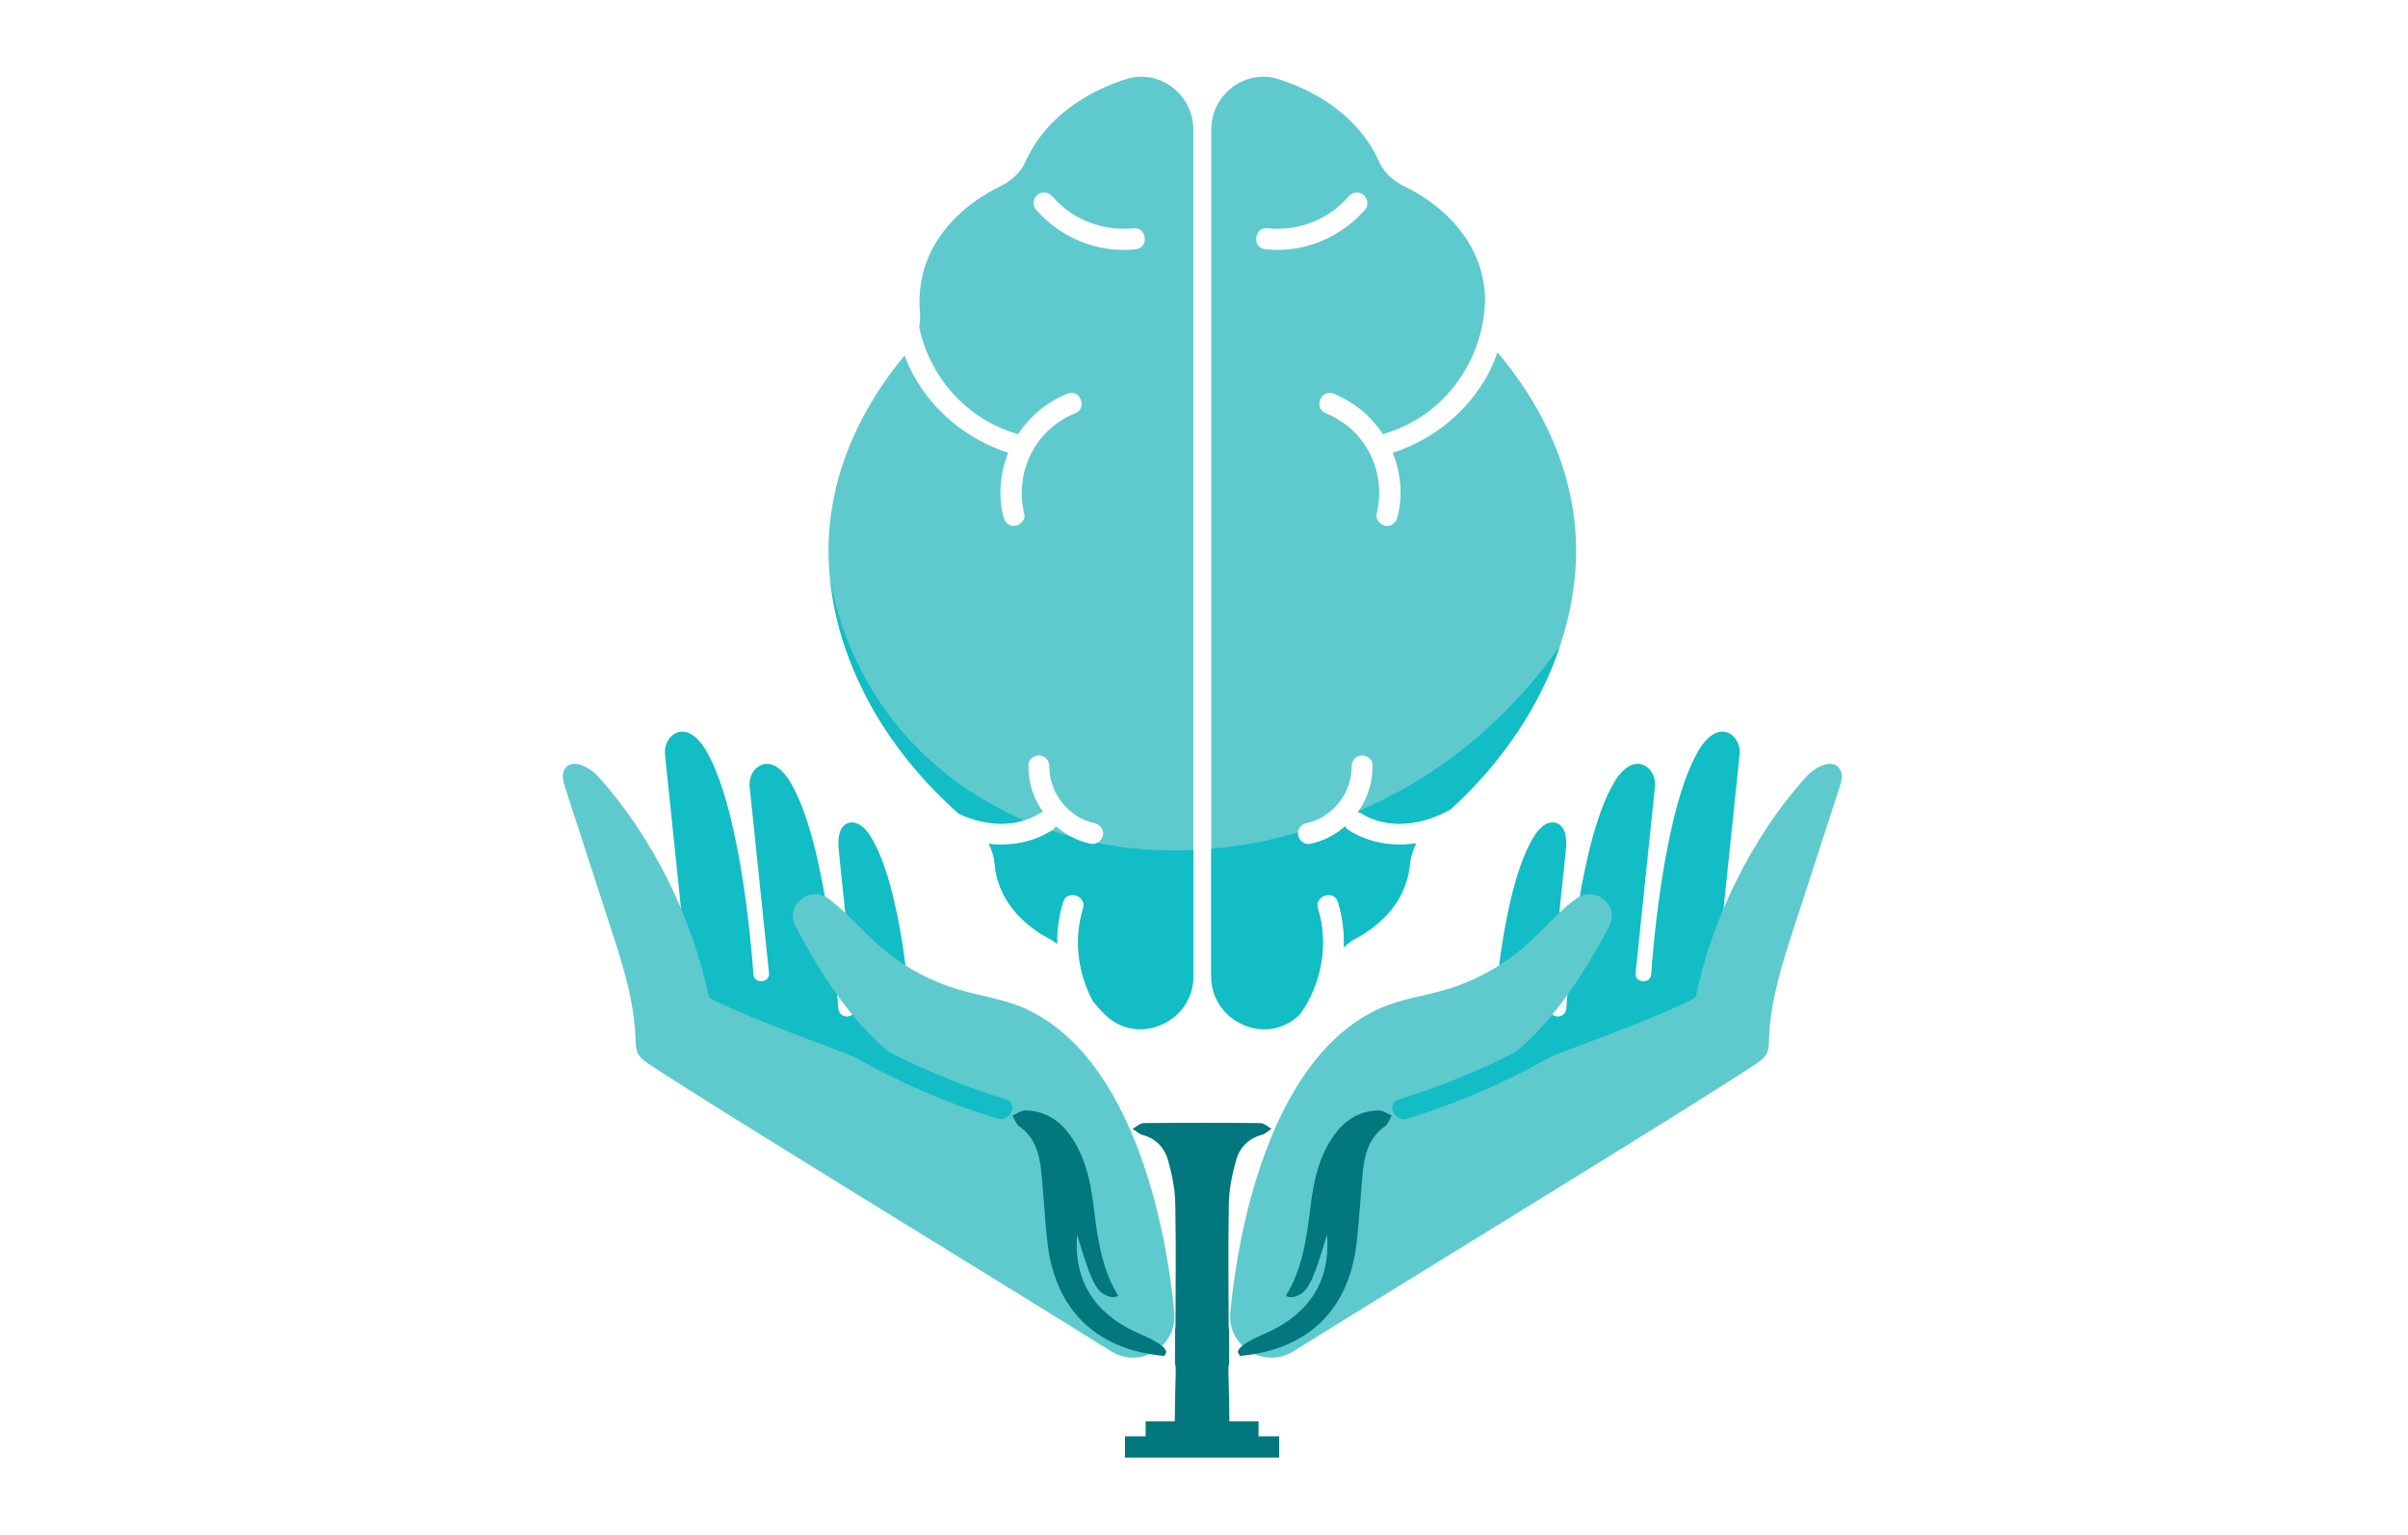 <svg width="753" height="480" viewBox="0 0 753 480" fill="none" xmlns="http://www.w3.org/2000/svg">
<path d="M541.137 229.606C537.422 227.269 533.7 230.663 531.63 233.958C520.793 251.221 517.078 294.26 516.312 304.902C516.229 306.055 515.262 306.9 514.106 306.867C514.007 306.864 513.905 306.864 513.803 306.867C512.426 306.907 511.309 305.833 511.461 304.466C511.792 301.531 512.059 298.605 512.356 295.759C514.077 279.219 515.797 262.679 517.514 246.14C517.775 243.633 516.804 241.018 514.674 239.674C510.959 237.336 507.238 240.731 505.168 244.026C494.192 261.507 490.49 305.53 489.78 315.489C489.694 316.69 488.81 317.671 487.624 317.899C485.844 318.239 484.223 316.737 484.481 314.944C485.015 311.255 485.329 307.527 485.702 303.945L489.661 265.856C489.998 262.627 489.744 258.416 486.657 257.406C483.932 256.515 481.317 259.008 479.795 261.435C469.595 277.68 467.264 317.189 467.264 317.189C460.627 328.304 436.423 335.968 418.711 345.534V362.239C430.301 360.581 448.564 358.309 449.304 358.121C452.438 357.328 455.548 356.444 458.632 355.469C464.655 353.561 470.569 351.306 476.338 348.72C477.896 348.02 479.468 347.294 481.04 346.557C482.39 346.168 483.757 345.828 485.098 345.402C491.121 343.493 497.035 341.238 502.804 338.652C510.517 335.192 518.594 331.401 525.062 325.857C536.666 315.915 537.353 299.844 538.822 285.688C540.542 269.148 542.259 252.608 543.98 236.068C544.241 233.566 543.27 230.947 541.137 229.606Z" fill="#12BDC5"/>
<path d="M210.8 229.606C214.514 227.269 218.236 230.663 220.306 233.958C231.143 251.221 234.858 294.26 235.624 304.902C235.707 306.055 236.674 306.9 237.83 306.867C237.929 306.864 238.031 306.864 238.134 306.867C239.511 306.907 240.63 305.833 240.475 304.466C240.145 301.531 239.877 298.605 239.58 295.759C237.86 279.219 236.143 262.679 234.422 246.14C234.161 243.633 235.132 241.018 237.262 239.674C240.977 237.336 244.698 240.731 246.769 244.026C257.744 261.507 261.446 305.53 262.156 315.489C262.242 316.69 263.127 317.671 264.312 317.899C266.092 318.239 267.713 316.737 267.456 314.944C266.921 311.255 266.607 307.527 266.234 303.945L262.275 265.856C261.938 262.627 262.192 258.416 265.28 257.406C268.004 256.515 270.619 259.008 272.141 261.435C282.341 277.68 284.672 317.189 284.672 317.189C291.309 328.304 315.513 335.968 333.225 345.534V362.239C321.639 360.581 303.372 358.309 302.632 358.121C299.499 357.328 296.388 356.444 293.304 355.469C287.281 353.561 281.367 351.306 275.598 348.72C274.04 348.02 272.468 347.294 270.896 346.557C269.546 346.168 268.179 345.828 266.838 345.402C260.815 343.493 254.901 341.238 249.133 338.652C241.419 335.192 233.343 331.401 226.874 325.857C215.271 315.915 214.584 299.844 213.114 285.688C211.394 269.148 209.674 252.608 207.957 236.068C207.699 233.566 208.67 230.947 210.8 229.606Z" fill="#12BDC5"/>
<path d="M352.109 24.757C342.93 27.686 334.685 32.52 328.632 38.813C325.215 42.366 322.573 46.358 320.681 50.578C319.119 54.062 316.141 56.651 312.706 58.325C302.896 63.106 294.836 70.546 290.705 79.583C288.021 85.451 287.086 91.797 287.687 98.055C287.826 99.504 287.684 100.931 287.423 102.338C290.725 117.689 301.906 131.068 318.237 135.751C318.287 135.764 318.313 135.797 318.36 135.813C322.021 130.24 327.338 125.713 333.81 123.12C337.765 121.539 340.173 127.687 336.223 129.269C323.643 134.304 317.131 147.74 320.324 160.803C320.747 162.537 319.033 164.277 317.418 164.462C315.46 164.686 314.186 163.296 313.76 161.556C312.092 154.731 312.786 147.796 315.299 141.625C302.573 137.461 291.818 128.823 285.438 116.926C284.441 115.064 283.596 113.138 282.86 111.174C266.297 131.263 257.239 154.615 259.389 179.519C261.783 207.233 276.612 233.966 299.809 254.491C307.816 258.272 317.567 259.174 325.205 254.346C325.528 254.141 325.852 254.065 326.172 253.976C323.068 249.604 321.477 244.443 321.619 239.071C321.665 237.337 323.795 235.993 325.39 236.317C327.331 236.71 328.193 238.229 328.143 240.088C328.163 239.338 328.157 240.322 328.16 240.398C328.17 240.695 328.186 240.993 328.209 241.29C328.252 241.835 328.318 242.376 328.408 242.914C328.457 243.208 328.51 243.499 328.573 243.789C328.592 243.885 328.619 243.991 328.639 244.073C328.784 244.612 328.949 245.147 329.137 245.675C329.339 246.236 329.567 246.788 329.811 247.329C329.913 247.554 330.022 247.778 330.135 248C330.191 248.115 330.25 248.227 330.31 248.343C330.871 249.327 331.508 250.268 332.215 251.156C332.545 251.572 332.888 251.972 333.248 252.362C333.344 252.457 333.44 252.553 333.536 252.649C333.714 252.824 333.896 252.992 334.077 253.161C334.949 253.956 335.89 254.67 336.874 255.32C336.937 255.36 337.003 255.399 337.062 255.436C337.32 255.584 337.581 255.726 337.845 255.865C338.327 256.116 338.822 256.35 339.324 256.562C339.823 256.77 340.331 256.951 340.843 257.12C340.959 257.153 341.183 257.219 341.295 257.249C341.586 257.321 341.876 257.384 342.17 257.443C343.861 257.79 345.291 259.408 344.924 261.214C344.584 262.902 342.966 264.338 341.153 263.968C337.046 263.129 333.308 261.201 330.187 258.493C329.96 258.929 329.633 259.345 329.098 259.682C323.048 263.506 316.061 264.731 309.2 263.962C310.227 265.943 310.864 268.139 311.079 270.42C311.363 273.415 312.148 276.37 313.489 279.167C316.372 285.193 321.665 290.193 328.12 293.594C328.985 294.05 329.791 294.594 330.544 295.202C330.498 290.82 331.095 286.412 332.413 282.133C333.664 278.071 339.942 280.122 338.69 284.193C335.755 293.723 337.042 304.259 341.692 312.99C342.894 314.519 344.168 316.001 345.598 317.368C345.67 317.438 345.74 317.504 345.812 317.573C356.125 327.311 373.166 319.535 373.166 305.352V40.494C373.163 29.535 362.55 21.425 352.109 24.757ZM355.174 77.952C343.369 79.263 331.541 74.432 323.857 65.428C322.698 64.07 323.213 61.809 324.577 60.815C326.109 59.695 328.031 60.174 329.19 61.535C335.355 68.759 345.103 72.428 354.421 71.391C358.647 70.922 359.4 77.483 355.174 77.952Z" fill="#5ECACE"/>
<path d="M492.547 179.522C494.733 154.209 485.352 130.491 468.267 110.183C467.458 112.488 466.537 114.756 465.372 116.926C458.992 128.823 448.237 137.461 435.511 141.625C438.024 147.796 438.721 154.731 437.05 161.556C436.624 163.296 435.35 164.683 433.392 164.462C431.777 164.277 430.063 162.537 430.486 160.803C433.679 147.744 427.167 134.308 414.587 129.269C410.641 127.687 413.048 121.539 417.004 123.12C423.476 125.713 428.789 130.24 432.454 135.813C432.5 135.797 432.526 135.764 432.576 135.751C452.045 130.17 464.199 112.23 464.407 93.326C464.269 88.634 463.242 83.975 461.231 79.583C457.1 70.549 449.04 63.106 439.23 58.325C435.795 56.651 432.817 54.065 431.255 50.578C429.363 46.358 426.721 42.366 423.304 38.813C417.251 32.52 409.009 27.686 399.827 24.757C389.386 21.425 378.77 29.535 378.77 40.494V305.352C378.77 319.535 395.811 327.311 406.123 317.573C406.196 317.507 406.265 317.438 406.338 317.368C406.434 317.279 406.51 317.174 406.606 317.081C413.262 307.707 415.534 295.265 412.127 284.19C410.872 280.118 417.152 278.068 418.404 282.129C419.833 286.772 420.405 291.563 420.233 296.311C421.296 295.248 422.472 294.297 423.819 293.591C430.271 290.189 435.564 285.19 438.45 279.164C439.788 276.367 440.577 273.412 440.861 270.417C441.082 268.066 441.765 265.814 442.849 263.787C435.594 264.853 428.128 263.734 421.716 259.679C421.181 259.342 420.857 258.926 420.626 258.49C417.506 261.198 413.768 263.123 409.66 263.965C407.847 264.335 406.229 262.898 405.889 261.211C405.522 259.405 406.952 257.787 408.643 257.44C408.937 257.381 409.227 257.318 409.518 257.245C409.633 257.219 409.858 257.149 409.97 257.116C410.482 256.945 410.991 256.766 411.489 256.558C411.991 256.347 412.483 256.116 412.969 255.862C413.233 255.723 413.494 255.581 413.751 255.432C413.811 255.396 413.88 255.356 413.939 255.317C414.923 254.666 415.864 253.953 416.736 253.157C416.921 252.989 417.099 252.817 417.278 252.645C417.373 252.553 417.472 252.457 417.565 252.358C417.922 251.969 418.268 251.566 418.598 251.153C419.302 250.265 419.939 249.324 420.504 248.34C420.563 248.227 420.623 248.112 420.679 247.996C420.791 247.775 420.897 247.55 421.002 247.326C421.25 246.784 421.475 246.233 421.676 245.672C421.864 245.147 422.029 244.612 422.175 244.07C422.194 243.988 422.221 243.882 422.241 243.786C422.303 243.496 422.356 243.202 422.406 242.911C422.495 242.373 422.561 241.831 422.604 241.287C422.627 240.989 422.643 240.692 422.653 240.395C422.657 240.319 422.65 239.335 422.67 240.085C422.62 238.226 423.482 236.707 425.424 236.314C427.019 235.99 429.148 237.334 429.195 239.068C429.337 244.44 427.745 249.604 424.641 253.973C424.965 254.062 425.285 254.138 425.609 254.343C434.118 259.725 445.252 257.985 453.673 253.078C475.974 232.748 490.209 206.609 492.547 179.522ZM395.64 77.952C391.413 77.483 392.163 70.919 396.392 71.391C405.711 72.424 415.458 68.759 421.623 61.535C422.785 60.174 424.704 59.695 426.236 60.815C427.6 61.809 428.115 64.07 426.956 65.428C419.272 74.432 407.448 79.263 395.64 77.952Z" fill="#5ECACE"/>
<path d="M330.19 258.49C329.962 258.926 329.635 259.342 329.1 259.679C329.017 259.732 328.928 259.771 328.846 259.824C330.817 260.485 332.808 261.092 334.826 261.65C333.175 260.769 331.61 259.725 330.19 258.49Z" fill="#5ECACE"/>
<path d="M343.036 263.639C342.464 263.93 341.84 264.105 341.157 263.963C338.918 263.504 336.805 262.702 334.827 261.648C332.809 261.09 330.818 260.483 328.847 259.822C322.857 263.524 315.969 264.716 309.203 263.956C310.23 265.938 310.867 268.133 311.082 270.415C311.366 273.41 312.152 276.365 313.492 279.162C316.375 285.188 321.668 290.188 328.124 293.589C328.989 294.044 329.795 294.589 330.547 295.197C330.501 290.815 331.099 286.407 332.416 282.127C333.668 278.066 339.945 280.116 338.693 284.188C335.758 293.717 337.046 304.254 341.695 312.985C342.897 314.514 344.171 315.996 345.601 317.363C345.674 317.433 345.743 317.499 345.816 317.568C356.128 327.306 373.17 319.529 373.17 305.347V265.865C362.844 266.327 352.724 265.584 343.036 263.639Z" fill="#12BDC5"/>
<path d="M259.635 181.639C262.583 208.593 277.208 234.491 299.81 254.494C306.173 257.499 313.626 258.632 320.257 256.565C289.779 243.505 266.566 217.436 259.635 181.639Z" fill="#12BDC5"/>
<path d="M378.775 265.497V305.353C378.775 319.535 395.817 327.311 406.129 317.573C406.202 317.507 406.271 317.438 406.344 317.369C406.44 317.279 406.516 317.174 406.611 317.081C413.268 307.707 415.54 295.265 412.132 284.19C410.878 280.118 417.158 278.068 418.41 282.129C419.839 286.772 420.411 291.563 420.239 296.312C421.302 295.248 422.478 294.297 423.825 293.591C430.277 290.19 435.573 285.19 438.456 279.164C439.793 276.367 440.583 273.412 440.867 270.417C441.088 268.066 441.771 265.814 442.854 263.787C435.6 264.853 428.134 263.734 421.722 259.679C421.187 259.342 420.863 258.926 420.632 258.49C417.511 261.198 413.774 263.123 409.666 263.965C407.853 264.335 406.235 262.898 405.895 261.211C405.832 260.907 405.888 260.623 405.921 260.336C404.868 260.633 403.834 260.957 402.765 261.234C394.731 263.423 386.707 264.804 378.775 265.497Z" fill="#12BDC5"/>
<path d="M424.818 253.682C424.752 253.778 424.709 253.88 424.643 253.976C424.966 254.065 425.286 254.141 425.61 254.346C434.119 259.728 445.254 257.988 453.674 253.081C469.626 238.536 481.421 221.012 487.714 202.303C471.987 224.231 451.554 242.234 424.818 253.682Z" fill="#12BDC5"/>
<path d="M575.35 240.559C573.148 237.006 567.676 239.816 564.863 242.914C547.993 261.497 535.333 287.27 530.261 311.853C526.114 314.792 505.301 322.889 485.473 330.239C471.102 338.418 455.916 345.045 440.057 349.889C436.035 351.118 433.294 345.105 437.342 343.866C450.032 339.99 462.358 334.991 474.147 328.931C486.186 318.827 495.415 304.288 503.165 289.832C506.635 283.357 498.866 276.713 492.932 281.042C492.602 281.283 492.275 281.531 491.954 281.778C486.675 285.893 482.346 291.09 477.34 295.535C470.065 301.993 461.348 306.821 452.013 309.565C445.221 311.559 438.082 312.481 431.61 315.347C402.813 328.099 390.351 369.127 385.95 400.11C385.435 403.742 385.028 407.235 384.721 410.531C384.718 410.564 384.715 410.6 384.711 410.64C383.81 421.229 395.443 428.289 404.461 422.669C445.072 397.352 529.459 345.854 548.842 332.933C550.235 332.005 551.685 331.012 552.444 329.522C553.151 328.135 553.154 326.514 553.204 324.959C553.573 313.012 557.301 301.452 560.996 290.083C565.728 275.521 570.463 260.959 575.195 246.397C575.819 244.479 576.41 242.27 575.35 240.559Z" fill="#5ECACE"/>
<path d="M367.212 410.525C366.905 407.23 366.499 403.736 365.984 400.104C361.582 369.121 349.12 328.093 320.323 315.341C313.851 312.475 306.709 311.557 299.92 309.559C290.585 306.815 281.871 301.988 274.594 295.529C269.588 291.084 265.259 285.887 259.979 281.773C259.659 281.522 259.332 281.277 259.001 281.036C253.071 276.704 245.301 283.351 248.768 289.826C256.518 304.286 265.747 318.821 277.787 328.925C289.575 334.985 301.901 339.987 314.591 343.86C318.639 345.095 315.899 351.112 311.877 349.883C296.017 345.039 280.831 338.409 266.461 330.233C246.632 322.883 225.816 314.786 221.669 311.847C216.597 287.264 203.94 261.495 187.067 242.908C184.257 239.811 178.782 237.001 176.583 240.554C175.523 242.264 176.114 244.473 176.738 246.388C181.47 260.95 186.205 275.512 190.937 290.074C194.632 301.443 198.36 313 198.73 324.95C198.779 326.505 198.782 328.126 199.489 329.513C200.249 331.006 201.698 331.996 203.092 332.924C222.474 345.845 306.861 397.343 347.472 422.66C356.49 428.28 368.123 421.22 367.222 410.631C367.219 410.594 367.215 410.561 367.212 410.525Z" fill="#5ECACE"/>
<path d="M393.546 444.578H358.248V451.245H393.546V444.578Z" fill="#02777D"/>
<path d="M400.004 449.242H351.791V455.909H400.004V449.242Z" fill="#02777D"/>
<path d="M431.215 347.328C425.459 347.378 420.833 350.068 417.347 354.834C412.594 361.329 410.857 368.95 409.872 376.898C409.211 382.242 408.546 387.639 407.219 392.826C406.069 397.316 404.452 401.576 402.082 405.301C402.365 405.489 404.178 406.525 407.14 404.49C410.373 402.27 412.611 393.649 414.973 386.204C416.341 403.445 406.394 412.458 395.453 417.16C384.512 421.862 387.481 423.56 387.481 423.56L387.662 424.13C387.911 424.091 388.169 424.056 388.449 424.028C406.593 422.223 421.551 412 424.249 388.631C425.108 381.18 425.447 373.667 426.206 366.203C426.766 360.697 428.289 355.644 433.059 352.301C434.051 351.605 434.517 350.083 435.226 348.941C433.889 348.376 432.547 347.317 431.215 347.328Z" fill="#02777D"/>
<path d="M320.579 347.328C326.335 347.378 330.961 350.068 334.447 354.834C339.2 361.329 340.937 368.95 341.922 376.898C342.583 382.242 343.248 387.639 344.575 392.826C345.725 397.316 347.342 401.576 349.712 405.301C349.429 405.489 347.616 406.525 344.654 404.49C341.422 402.27 339.183 393.649 336.821 386.204C335.453 403.445 345.4 412.458 356.341 417.16C367.282 421.862 364.314 423.56 364.314 423.56L364.132 424.13C363.884 424.091 363.625 424.056 363.345 424.028C345.201 422.223 330.243 412 327.545 388.631C326.686 381.18 326.347 373.667 325.588 366.203C325.028 360.697 323.505 355.644 318.736 352.301C317.743 351.605 317.277 350.083 316.568 348.941C317.905 348.376 319.247 347.317 320.579 347.328Z" fill="#02777D"/>
<path d="M384.452 445.411C384.375 439.932 384.303 434.452 384.133 428.976C384.102 427.942 384.167 427.122 384.358 426.465L384.33 415.998C384.251 415.336 384.206 414.951 384.206 414.569C384.19 402.712 384.032 390.849 384.233 378.997L384.232 378.757L384.237 378.758C384.252 377.908 384.264 377.058 384.282 376.209C384.379 371.8 385.318 367.319 386.489 363.058C387.614 358.96 390.362 356.091 394.542 354.968C395.651 354.669 396.598 353.708 397.618 353.054C396.46 352.435 395.307 351.292 394.144 351.278C388.061 351.209 381.979 351.19 375.896 351.186V445.411H384.452Z" fill="#02777D"/>
<path d="M365.304 363.058C366.474 367.319 367.413 371.8 367.51 376.208C367.529 377.058 367.541 377.908 367.555 378.757L367.56 378.756L367.56 378.997C367.76 390.849 367.602 402.712 367.586 414.569C367.586 414.951 367.541 415.336 367.462 415.998L367.434 426.464C367.626 427.122 367.691 427.942 367.659 428.976C367.49 434.452 367.417 439.932 367.34 445.411H375.896V351.186C369.813 351.19 363.731 351.209 357.649 351.278C356.485 351.292 355.332 352.435 354.174 353.054C355.195 353.708 356.142 354.669 357.251 354.968C361.431 356.091 364.178 358.96 365.304 363.058Z" fill="#02777D"/>
</svg>
